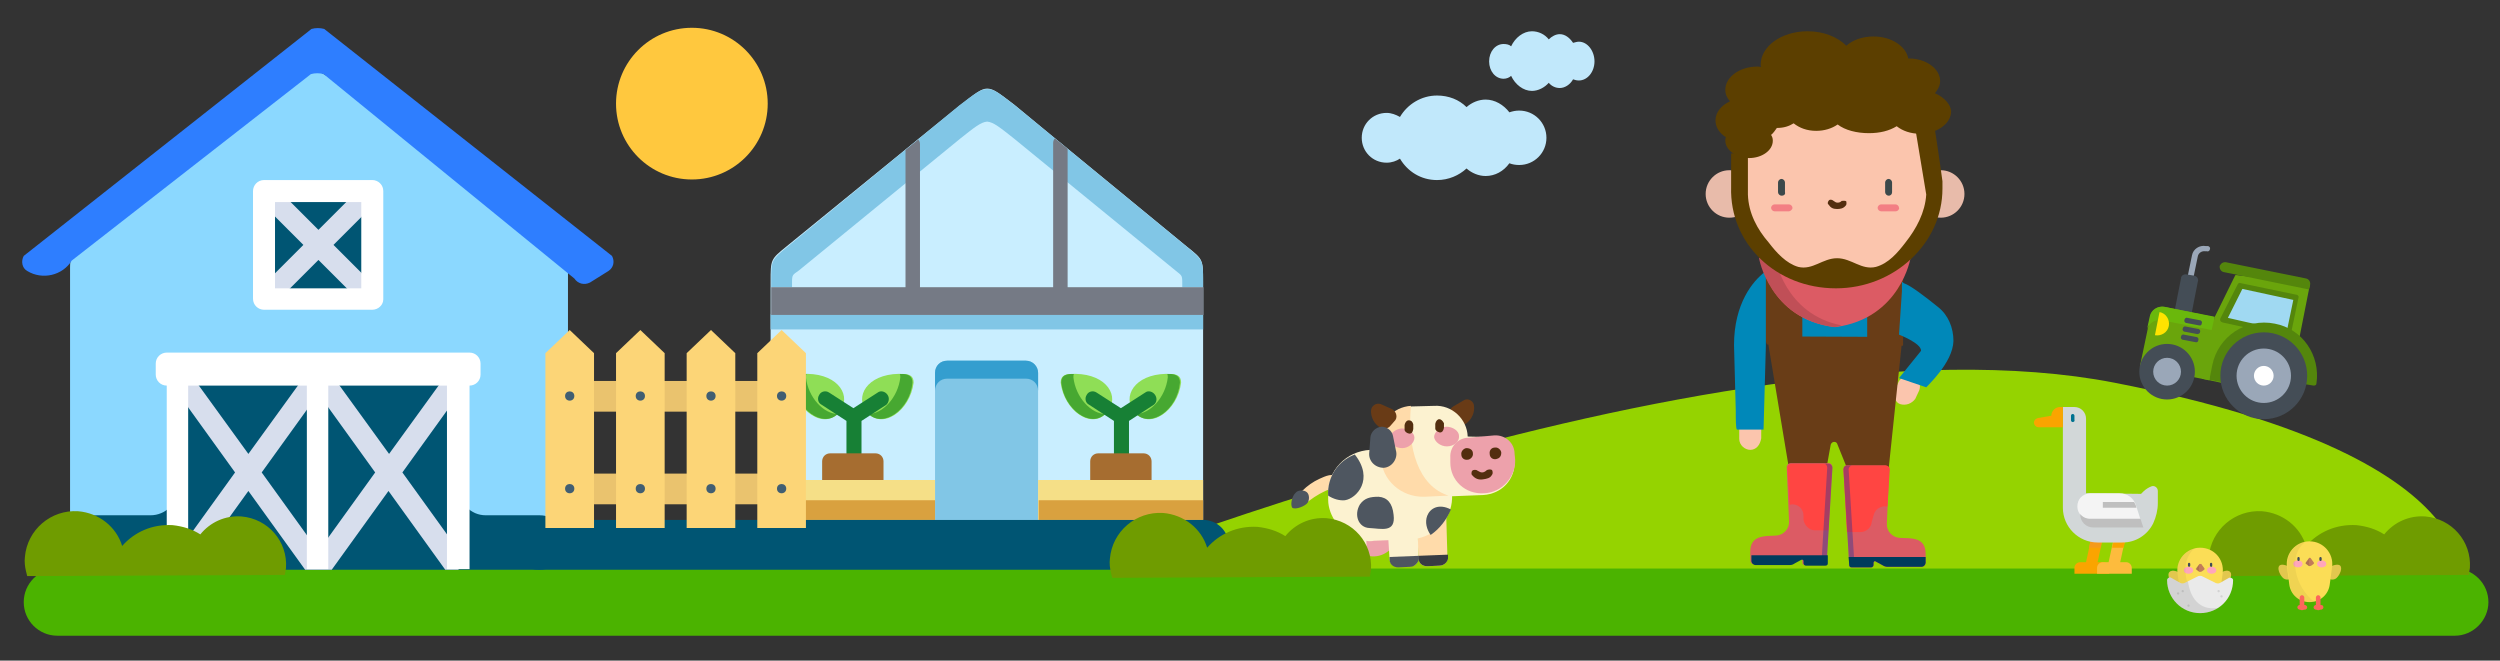 <?xml version="1.0" encoding="utf-8"?>
<!-- Generator: Adobe Illustrator 23.0.3, SVG Export Plug-In . SVG Version: 6.00 Build 0)  -->
<svg version="1.1" id="Слой_1" xmlns="http://www.w3.org/2000/svg" xmlns:xlink="http://www.w3.org/1999/xlink" x="0px" y="0px"
	 viewBox="0 0 431.8 114.1" style="enable-background:new 0 0 431.8 114.1;" xml:space="preserve">
<rect x="0" y="0" width="431.8" height="114.1" fill="#333333" stroke="none"/>
<style type="text/css">
	.st0{fill:#95D300;}
	.st1{fill:#4BB300;}
	.st2{fill:#8BD8FF;}
	.st3{fill:#005573;}
	.st4{fill:#2E7EFF;}
	.st5{fill:#D7DEED;}
	.st6{fill:#FFFFFF;}
	.st7{fill:#FAA400;}
	.st8{fill:#F59A1B;}
	.st9{fill:#FDBB3D;}
	.st10{fill:#D2D7D8;}
	.st11{fill:#F4F4F4;}
	.st12{fill:#BFBFBF;}
	.st13{fill:#00728F;}
	.st14{fill:#6F9C00;}
	.st15{fill:#FFDBAA;}
	.st16{fill:#4E5660;}
	.st17{fill:#EDA1AB;}
	.st18{fill:#383C43;}
	.st19{fill:#693B16;}
	.st20{fill:#FCF2D0;}
	.st21{fill:#532E0F;}
	.st22{fill:#FBDD56;}
	.st23{opacity:0.1;enable-background:new    ;}
	.st24{fill:#FFA6BB;}
	.st25{fill:#414B58;}
	.st26{opacity:5.000000e-02;enable-background:new    ;}
	.st27{fill:#EAEAEA;}
	.st28{opacity:0.1;}
	.st29{fill:#C27C59;}
	.st30{fill:#FC675B;}
	.st31{fill:#FFC83E;}
	.st32{fill:#C1E8FB;}
	.st33{fill-rule:evenodd;clip-rule:evenodd;fill:#C9EEFF;}
	.st34{fill-rule:evenodd;clip-rule:evenodd;fill:#8FDE56;}
	.st35{fill-rule:evenodd;clip-rule:evenodd;fill:#47A831;}
	.st36{fill-rule:evenodd;clip-rule:evenodd;fill:#81C6E6;}
	.st37{fill-rule:evenodd;clip-rule:evenodd;fill:#349ECF;}
	.st38{fill:#757A85;}
	.st39{fill:#178035;}
	.st40{fill-rule:evenodd;clip-rule:evenodd;fill:#A66D30;}
	.st41{fill-rule:evenodd;clip-rule:evenodd;fill:#F5DF87;}
	.st42{fill-rule:evenodd;clip-rule:evenodd;fill:#D9A13F;}
	.st43{fill-rule:evenodd;clip-rule:evenodd;fill:#005573;}
	.st44{fill:#EAC36E;}
	.st45{fill:#FCD577;}
	.st46{fill:#415E72;}
	.st47{fill:#9AA7B8;}
	.st48{fill:#444D56;}
	.st49{fill:#6AA50C;}
	.st50{fill:#A0D9F2;}
	.st51{fill:#54860C;}
	.st52{fill:#6AB80C;}
	.st53{fill:#FFE300;}
	.st54{fill:#693D17;}
	.st55{fill:#FBC5AD;}
	.st56{fill:#0088B9;}
	.st57{fill:#DC5B64;}
	.st58{fill:#C04F57;}
	.st59{fill:#E8BBAA;}
	.st60{fill:#5C3F00;}
	.st61{fill:#3B494B;}
	.st62{fill:#F37F84;}
	.st63{fill:#FF4542;}
	.st64{opacity:0.35;fill:#002FA2;enable-background:new    ;}
	.st65{fill:#003B5C;}
</style>
<path class="st0" d="M424.8,103.5c0,0,9.7-23.9-59.6-37.4s-192.6,38.3-192.6,38.3L424.8,103.5z"/>
<path class="st1" d="M424,109.8H9.9c-3.2,0-5.8-2.6-5.8-5.8l0,0c0-3.2,2.6-5.8,5.8-5.8H424c3.2,0,5.8,2.6,5.8,5.8l0,0
	C429.8,107.1,427.2,109.8,424,109.8z"/>
<path class="st2" d="M97,42.4L87.6,34c-1.1-2.1-4.9-6.4-7.1-7L55.9,12.8c-1.4-0.4,0.4-4.9-1-4.5L32.2,27c-2.3,0.6-6.9,2.4-7.9,4.5
	L13,42.4c-0.6,1.2-0.9,2.5-0.9,3.8v42c0,4.6,3.7,8.3,8.3,8.3h69.4c4.6,0,8.3-3.7,8.3-8.3v-42C97.9,44.9,97.6,43.6,97,42.4z"/>
<g>
	<rect x="45.6" y="33" class="st3" width="18.7" height="18.7"/>
	<path class="st3" d="M79.3,84.3V69.4c0-2.6-2.1-4.7-4.7-4.7H35.4c-2.6,0-4.7,2.1-4.7,4.7v14.9c0,2.6-2.1,4.7-4.7,4.7h-9.3
		c-2.6,0-4.7,2.1-4.7,4.7l0,0c0,2.6,2.1,4.7,4.7,4.7h76.5c2.6,0,4.7-2.1,4.7-4.7l0,0c0-2.6-2.1-4.7-4.7-4.7h-9.3
		C81.3,89,79.3,86.9,79.3,84.3z"/>
</g>
<path class="st4" d="M99.2,48.1L55.9,12.8c-0.7-0.2-1.5-0.2-2.2,0L12.4,45c-1.6,2.6-5.1,3.4-7.7,1.8l0,0c-0.9-0.5-1.1-1.7-0.6-2.6
	L53.8,5c0.7-0.2,1.5-0.2,2.2,0l49.7,39.2c0.5,0.9,0.3,2-0.6,2.6l-3.2,2C100.9,49.3,99.8,49,99.2,48.1z"/>
<g>
	<path class="st5" d="M79.3,95.2l-9.8-13.6L79.3,68v-3.4h-2.1l-10,13.8l-10-13.8h-4.3l-10,13.8l-10-13.8h-2.1V68l9.8,13.6l-9.8,13.6
		v3.2h2.3l9.8-13.6l9.8,13.6h4.6l9.8-13.6l9.8,13.6h2.3L79.3,95.2L79.3,95.2z M55,95.2l-9.8-13.6L55,68l9.8,13.6L55,95.2z"/>
	<path class="st5" d="M57.6,42.3l8-8c0.7-0.7,0.7-1.9,0-2.6c-0.7-0.7-1.9-0.7-2.6,0l-8,8l-8-8c-0.7-0.7-1.9-0.7-2.6,0
		s-0.7,1.9,0,2.6l8,8l-8,8c-0.7,0.7-0.7,1.9,0,2.6c0.4,0.4,0.8,0.5,1.3,0.5s1-0.2,1.3-0.5l8-8l8,8c0.4,0.4,0.8,0.5,1.3,0.5
		s1-0.2,1.3-0.5c0.7-0.7,0.7-1.9,0-2.6L57.6,42.3z"/>
</g>
<g>
	<path class="st6" d="M64.3,53.5H45.6c-1,0-1.9-0.8-1.9-1.9V33c0-1,0.8-1.9,1.9-1.9h18.7c1,0,1.9,0.8,1.9,1.9v18.7
		C66.2,52.7,65.3,53.5,64.3,53.5z M47.5,49.8h14.9V34.9H47.5V49.8z"/>
	<path class="st6" d="M81.1,98.3V66.6c1,0,1.9-0.8,1.9-1.9v-1.9c0-1-0.8-1.9-1.9-1.9H28.8c-1,0-1.9,0.8-1.9,1.9v1.9
		c0,1,0.8,1.9,1.9,1.9v31.7h3.7V66.6H53v31.7h3.7V66.6h20.5v31.7H81.1z"/>
</g>
<g>
	<path class="st7" d="M363.3,97.1h-1l1.5-6.9h-2l-1.5,6.9h-1c-0.5,0-1,0.4-1,1v1h6v-1C364.2,97.6,363.8,97.1,363.3,97.1z"/>
	<path class="st8" d="M362.8,94.6l1-4.5h-2l-1,4.5H362.8z"/>
	<path class="st9" d="M367.2,97.1h-1l1.5-6.9h-2l-1.5,6.9h-1c-0.5,0-1,0.4-1,1v1h6v-1C368.2,97.6,367.8,97.1,367.2,97.1z"/>
	<path class="st7" d="M366.8,94.6l1-4.5h-2l-1,4.5H366.8z"/>
	<path class="st10" d="M360.3,85.2V72.3c0-1.1-0.9-2-2-2h-2v17.4c0,3.3,2.7,6,6,6h4.3c2.3,0,4.3-1.3,5.3-3.3
		c0.5-1.1,0.8-2.3,0.8-3.5v-2.1c0-0.6-0.6-1-1.1-0.8s-1,0.5-1.4,0.9l-0.4,0.4L360.3,85.2L360.3,85.2z"/>
	<path class="st11" d="M369.7,89.7H361c-1.2,0-2.2-1-2.2-2.2c0-0.6,0.2-1.2,0.6-1.6s1-0.7,1.6-0.7h5.1c1.3,0,2.4,0.8,2.8,2
		L369.7,89.7z"/>
	<path class="st7" d="M354.3,71.8l-2.3,0.4c-0.4,0.1-0.7,0.4-0.7,0.8s0.4,0.8,0.8,0.8h4.2v-3.5h-0.5C355,70.3,354.3,71,354.3,71.8z"
		/>
	<g>
		<path class="st12" d="M368.6,86.7h-5.4v1h5.8l-0.1-0.4C368.8,87.1,368.7,86.9,368.6,86.7z"/>
		<path class="st12" d="M369.4,88.7l0.3,0.9h-8.7c-0.7,0-1.3-0.3-1.7-0.8v0.1c0,1.2,1,2.2,2.2,2.2h8.7L369.4,88.7z"/>
	</g>
	<path class="st13" d="M358,72.9L358,72.9c-0.2,0-0.3-0.2-0.3-0.3v-0.8c0-0.2,0.2-0.3,0.3-0.3l0,0c0.2,0,0.3,0.2,0.3,0.3v0.8
		C358.4,72.7,358.2,72.9,358,72.9z"/>
</g>
<path class="st14" d="M426.4,99.3c0.1-0.4,0.1-0.8,0.2-1.2c0.3-4.6-3.1-8.5-7.7-8.9c-2.8-0.2-5.4,1-7.1,3.1c-1.4-0.9-3-1.4-4.8-1.6
	c-3.5-0.2-6.6,1.2-8.7,3.6c-1-3.3-4-5.7-7.6-6c-4.7-0.3-8.8,3.2-9.2,7.9c-0.1,0.8,0,1.7,0.2,2.5c0.1,0.3,0.1,0.5,0.2,0.8L426.4,99.3
	z"/>
<path class="st14" d="M49.2,99.3c0.1-0.4,0.1-0.8,0.2-1.2c0.3-4.6-3.1-8.5-7.7-8.9c-2.8-0.2-5.4,1-7.1,3.1c-1.4-0.9-3-1.4-4.8-1.6
	c-3.5-0.2-6.6,1.2-8.7,3.6c-1-3.3-4-5.7-7.6-6c-4.7-0.3-8.8,3.2-9.2,7.9c-0.1,0.8,0,1.7,0.2,2.5c0.1,0.3,0.1,0.5,0.2,0.8L49.2,99.3z
	"/>
<g>
	<path class="st15" d="M230.9,82.6c-0.5-1.1-2.1-0.3-3,0.1c-1.1,0.5-2.1,1.2-3,2.1c-0.2,0.2-0.1,0.7,0.1,0.8c0,0.3,0.1,0.3,0.4,0.5
		c0,0.3,0.3,0.8,0.7,0.4c1.2-0.9,2.4-1.6,4-2.2c0.1,0,0.2-0.2,0.2-0.4C230.8,83.6,231.1,83.2,230.9,82.6z"/>
	<path class="st16" d="M223.8,85.1c0.4-0.5,1.4-0.5,1.9-0.1c0.5,0.4,0.5,1.4,0.1,1.9c-0.4,0.5-2,1.2-2.6,0.8
		C222.8,87.1,223.2,85.6,223.8,85.1z"/>
	<path class="st17" d="M241.5,91.6c0.1,2.3-1.8,4.4-4.1,4.5c-2.3,0.1-4.4-1.8-4.5-4.1c-0.1-2.3,1.8-4.4,4.1-4.5
		C239.2,87.5,241.4,89.3,241.5,91.6z"/>
	<path class="st15" d="M248.6,97.7l-2.1,0.1c-0.9,0-1.5-0.6-1.5-1.4l-0.3-6.9l5.1-0.2l0.2,6.9C250.2,96.8,249.6,97.7,248.6,97.7z"/>
	<path class="st18" d="M248.6,97.7l-2.1,0.1c-0.9,0-1.5-0.6-1.5-1.4l0-0.4l5.1-0.2l0,0.4C250.2,96.8,249.6,97.7,248.6,97.7z"/>
	<path class="st19" d="M250.7,72.4l0.8,0.7c0.5,0.4,1.2,0.4,1.8,0c0.9-0.7,1.4-1.8,1.3-2.9c0-0.9-1-1.5-1.7-1.1l-1.9,1.1
		C250.2,70.7,250.1,71.9,250.7,72.4z"/>
	<path class="st20" d="M243,77.5l-6.3,0.2c-4.2,0.2-7.5,3.6-7.3,7.8l0,0.8c0,1.5,0.6,2.9,1.4,4l0.3,6.6c0,0.8,0.7,1.4,1.5,1.4
		l2.1-0.1c0.9,0,1.4-0.7,1.4-1.5l-0.1-3.3c0.3,0.1,0.9,0.1,1.3,0l2.5-0.1l0.2,3.2c0,0.8,0.7,1.4,1.5,1.4l2.1-0.1
		c0.9,0,1.4-0.7,1.4-1.5l-0.1-3.3c3.5-0.8,6.1-3.8,5.9-7.6l-0.2-1C250.7,80.5,247.1,77.3,243,77.5z"/>
	<path class="st16" d="M243.6,97.9l-2.1,0.1c-0.9,0-1.5-0.6-1.5-1.4l0-0.4l5.1-0.2l0,0.4C245.1,97,244.4,97.9,243.6,97.9z"/>
	<path class="st16" d="M234.6,98.3l-2.1,0.1c-0.9,0-1.5-0.6-1.5-1.4l0-0.4l5.1-0.2l0,0.4C236.2,97.4,235.5,98.2,234.6,98.3z"/>
	<path class="st20" d="M253.5,75.4c-0.1-3-2.7-5.5-5.8-5.3l-3.8,0.1c-3.2,0.2-5.5,2.7-5.4,5.8l0.1,3c0.1,4,3.5,7,7.5,6.9l10.1-0.4
		c3.2-0.2,5.5-2.7,5.4-5.8l-0.1-1c-0.1-1.9-1.6-3.2-3.5-3.2L253.5,75.4L253.5,75.4z"/>
	<path class="st15" d="M243.7,70.1c-3.1,0.2-5.3,2.7-5.3,5.8l0.1,3c0.1,4,3.5,7,7.5,6.9l4.2-0.2C245,84,243,77.4,243.7,70.1z"/>
	<path class="st17" d="M244.3,75.6c0-0.9-1.1-1.6-2.2-1.6c-1.1,0.1-2.1,0.9-2.1,1.8c0,0.9,1.1,1.6,2.2,1.6
		C243.3,77.4,244.3,76.5,244.3,75.6z"/>
	<path class="st17" d="M252,75.3c0-0.9-1.1-1.6-2.2-1.6c-1.1,0.1-2.1,0.9-2.1,1.8c0.1,0.8,1.1,1.6,2.2,1.6
		C251.1,77.1,252.1,76.3,252,75.3z"/>
	<path class="st17" d="M258.1,75.2c1.9-0.1,3.5,1.3,3.5,3.2l0.1,1c0.1,3-2.3,5.7-5.4,5.8c-3.2,0.2-5.8-2.2-5.8-5.3l0-0.9
		c-0.1-1.8,1.3-3.4,3.2-3.4L258.1,75.2L258.1,75.2z"/>
	<path class="st19" d="M240.8,72.8l-0.7,0.8c-0.4,0.5-1.2,0.5-1.8,0.2c-0.9-0.6-1.5-1.6-1.5-2.8c0-0.9,0.9-1.5,1.7-1.2l2,0.9
		C241.2,71.1,241.5,72.2,240.8,72.8z"/>
	<g>
		<path class="st16" d="M239,80.8c-1.5,0-2.7-1.2-2.5-2.7l0.2-2.6c0.1-0.9,0.9-1.7,1.9-1.8c0.9,0,1.8,0.6,2,1.6l0.5,2.5
			C241.5,79.1,240.5,80.7,239,80.8z"/>
		<path class="st16" d="M229.4,85.6L229.4,85.6c0.9,0.6,2,0.9,2.9,0.8c2-0.3,5.1-3.6,1.7-7.9C231.1,79.6,229.2,82.4,229.4,85.6z"/>
		<path class="st16" d="M234.9,87.1c-1.1,1.8-0.3,4,1.6,4.1c2.1,0.1,4.6,0.9,4.2-2.3c-0.2-2-1.1-3-2.6-3.1
			C236.7,85.8,235.7,86,234.9,87.1z"/>
		<path class="st16" d="M250.6,88c-2.1-1.1-3.6-0.2-4.1,1.1c-0.4,1.1-0.1,2.3,0.6,3.3C248.7,91.3,249.9,89.7,250.6,88z"/>
	</g>
	<path class="st21" d="M259.3,78.2c0-0.4-0.5-1-1.1-0.9c-0.6,0-1,0.5-0.9,1.1c0,0.6,0.5,1,1.1,0.9C258.9,79.2,259.3,78.9,259.3,78.2
		z M243.3,72.6c-0.3,0-0.6,0.3-0.7,0.8l0,0.8c0,0.3,0.3,0.6,0.8,0.7c0.5,0,0.6-0.3,0.7-0.8l0-0.8C244,72.9,243.8,72.6,243.3,72.6z
		 M253.3,77.4c-0.4,0-1,0.5-0.9,1.1c0,0.6,0.5,1,1.1,0.9c0.4,0,1-0.5,0.9-1.1C254.4,77.8,254,77.4,253.3,77.4z M248.6,72.4
		c-0.3,0-0.6,0.3-0.7,0.8l0,0.8c0,0.3,0.3,0.6,0.8,0.7c0.4,0,0.6-0.3,0.7-0.8l0-0.8C249.2,72.7,248.9,72.4,248.6,72.4z M256.1,82.8
		c0.7-0.1,1.3-0.2,1.6-0.8c0.2-0.2,0.1-0.7,0-0.8c-0.2-0.2-0.7-0.1-0.9,0c-0.2,0.2-0.5,0.4-0.8,0.4c-0.3,0-0.4-0.1-0.8-0.3
		c-0.2-0.2-0.7-0.2-0.9,0s-0.2,0.7,0,0.8C254.8,82.7,255.4,82.9,256.1,82.8z"/>
</g>
<g>
	<g>
		<path class="st22" d="M385.2,98.8c0.4,0.4,0,1.5-0.6,2.1c-0.4,0.4-1.1,0.4-1.6,0c-0.4-0.4-0.4-1.1,0-1.6
			C383.7,98.7,384.8,98.3,385.2,98.8z"/>
		<path class="st22" d="M374.7,98.8c-0.4,0.4,0,1.5,0.6,2.1c0.4,0.4,1.1,0.4,1.6,0c0.4-0.4,0.4-1.1,0-1.6
			C376.3,98.7,375.2,98.3,374.7,98.8z"/>
	</g>
	<path class="st23" d="M385.2,98.8c0.4,0.4,0,1.5-0.6,2.1c-0.4,0.4-1.1,0.4-1.6,0c-0.4-0.4-0.4-1.1,0-1.6
		C383.7,98.7,384.8,98.3,385.2,98.8z"/>
	<path class="st23" d="M374.7,98.8c-0.4,0.4,0,1.5,0.6,2.1c0.4,0.4,1.1,0.4,1.6,0c0.4-0.4,0.4-1.1,0-1.6
		C376.3,98.7,375.2,98.3,374.7,98.8z"/>
	<path class="st22" d="M380,94.6L380,94.6c-2.4,0-4.2,2.1-3.9,4.4l0.4,3c0.2,1.8,1.7,3.1,3.5,3.1l0,0c1.8,0,3.3-1.3,3.5-3.1l0.4-3
		C384.2,96.6,382.4,94.6,380,94.6z"/>
	<g>
		<ellipse class="st24" cx="378" cy="98.5" rx="0.8" ry="0.6"/>
		<ellipse class="st24" cx="382" cy="98.5" rx="0.8" ry="0.6"/>
	</g>
	<g>
		<path class="st25" d="M378.1,97.9c-0.1,0-0.2-0.1-0.2-0.2v-0.3c0-0.1,0.1-0.2,0.2-0.2c0.1,0,0.2,0.1,0.2,0.2v0.3
			C378.2,97.9,378.2,97.9,378.1,97.9z"/>
		<path class="st25" d="M381.9,97.9c-0.1,0-0.2-0.1-0.2-0.2v-0.3c0-0.1,0.1-0.2,0.2-0.2c0.1,0,0.2,0.1,0.2,0.2v0.3
			C382.1,97.9,382,97.9,381.9,97.9z"/>
	</g>
	<path class="st26" d="M379.2,94.6c-2,0.4-3.4,2.3-3.1,4.4l0.4,3c0.2,1.8,1.7,3.1,3.5,3.1l0,0c0.3,0,0.5,0,0.8-0.1
		C377.3,102.4,376.2,96.8,379.2,94.6z"/>
	<path class="st27" d="M385,99.8l-1.6,0.9c-0.2,0.1-0.4,0.1-0.7,0l-2.2-1.1c-0.3-0.2-0.7-0.2-1,0l-2.2,1.1c-0.2,0.1-0.5,0.1-0.7,0
		l-1.6-0.9c-0.3-0.2-0.7,0.1-0.7,0.4l0,0c0,3.1,2.5,5.7,5.7,5.7c3.2,0,5.7-2.5,5.7-5.7l0,0C385.7,99.9,385.3,99.7,385,99.8z"/>
	<path class="st23" d="M377.9,100.4l-0.6,0.3c-0.2,0.1-0.5,0.1-0.7,0l-1.6-0.9c-0.3-0.2-0.7,0.1-0.7,0.4l0,0c0,3.1,2.5,5.7,5.7,5.7
		c1.1,0,2.2-0.3,3.1-0.9C379.8,105.5,378.3,103.2,377.9,100.4z"/>
	<g class="st28">
		<circle cx="377" cy="102.1" r="0.2"/>
		<circle cx="376.2" cy="102.5" r="0.2"/>
		<circle cx="378" cy="104.6" r="0.2"/>
		<circle cx="383.2" cy="102.1" r="0.2"/>
		<circle cx="383.7" cy="103" r="0.2"/>
	</g>
	<path class="st29" d="M379.9,97.4l-0.5,0.7c-0.1,0.1-0.1,0.3,0,0.3l0.4,0.3c0.1,0.1,0.3,0.1,0.5,0l0.4-0.3c0.1-0.1,0.1-0.2,0-0.3
		l-0.5-0.7C380,97.4,379.9,97.4,379.9,97.4z"/>
	<path class="st23" d="M379.9,97.4L379.9,97.4l-0.6,0.7c-0.1,0.1-0.1,0.3,0,0.3l0.4,0.3c0.1,0.1,0.2,0.1,0.3,0.1
		C379.7,98.7,379.8,97.8,379.9,97.4z"/>
	<g>
		<path class="st22" d="M404.2,97.7c0.4,0.4,0,1.5-0.6,2.1c-0.4,0.4-1.1,0.4-1.6,0c-0.4-0.4-0.4-1.1,0-1.6
			C402.6,97.7,403.8,97.3,404.2,97.7z"/>
		<path class="st22" d="M393.7,97.7c-0.4,0.4,0,1.5,0.6,2.1c0.4,0.4,1.1,0.4,1.6,0c0.4-0.4,0.4-1.1,0-1.6
			C395.2,97.7,394.1,97.3,393.7,97.7z"/>
	</g>
	<path class="st23" d="M404.2,97.7c0.4,0.4,0,1.5-0.6,2.1c-0.4,0.4-1.1,0.4-1.6,0c-0.4-0.4-0.4-1.1,0-1.6
		C402.6,97.7,403.8,97.3,404.2,97.7z"/>
	<path class="st23" d="M393.7,97.7c-0.4,0.4,0,1.5,0.6,2.1c0.4,0.4,1.1,0.4,1.6,0c0.4-0.4,0.4-1.1,0-1.6
		C395.2,97.7,394.1,97.3,393.7,97.7z"/>
	<path class="st22" d="M398.9,93.5L398.9,93.5c-2.4,0-4.2,2.1-3.9,4.4l0.4,3c0.2,1.8,1.7,3.1,3.5,3.1l0,0c1.8,0,3.3-1.3,3.5-3.1
		l0.4-3C403.1,95.6,401.3,93.5,398.9,93.5z"/>
	<g>
		<ellipse class="st24" cx="396.9" cy="97.4" rx="0.8" ry="0.6"/>
		<ellipse class="st24" cx="401" cy="97.4" rx="0.8" ry="0.6"/>
	</g>
	<g>
		<path class="st25" d="M397,96.9c-0.1,0-0.2-0.1-0.2-0.2v-0.3c0-0.1,0.1-0.2,0.2-0.2c0.1,0,0.2,0.1,0.2,0.2v0.3
			C397.2,96.8,397.1,96.9,397,96.9z"/>
		<path class="st25" d="M400.8,96.9c-0.1,0-0.2-0.1-0.2-0.2v-0.3c0-0.1,0.1-0.2,0.2-0.2c0.1,0,0.2,0.1,0.2,0.2v0.3
			C401,96.8,400.9,96.9,400.8,96.9z"/>
	</g>
	<path class="st26" d="M398.2,93.6c-2,0.4-3.4,2.3-3.1,4.4l0.4,3c0.2,1.8,1.7,3.1,3.5,3.1l0,0c0.3,0,0.5,0,0.8-0.1
		C396.3,101.4,395.1,95.8,398.2,93.6z"/>
	<path class="st29" d="M398.8,96.4l-0.5,0.7c-0.1,0.1-0.1,0.3,0,0.3l0.4,0.3c0.1,0.1,0.3,0.1,0.5,0l0.4-0.3c0.1-0.1,0.1-0.2,0-0.3
		l-0.5-0.7C399,96.3,398.9,96.3,398.8,96.4z"/>
	<path class="st23" d="M398.9,96.4C398.9,96.4,398.8,96.4,398.9,96.4l-0.6,0.7c-0.1,0.1-0.1,0.3,0,0.3l0.4,0.3
		c0.1,0.1,0.2,0.1,0.3,0.1C398.7,97.7,398.8,96.8,398.9,96.4z"/>
	<path class="st30" d="M397.6,105.4L397.6,105.4c-0.2,0-0.4-0.2-0.4-0.4v-1.8c0-0.2,0.2-0.4,0.4-0.4l0,0c0.2,0,0.4,0.2,0.4,0.4v1.8
		C398,105.2,397.8,105.4,397.6,105.4z"/>
	<path class="st30" d="M398.5,104.9L398.5,104.9c0,0.2-0.2,0.4-0.4,0.4h-0.9c-0.2,0-0.4-0.2-0.4-0.4l0,0c0-0.2,0.2-0.4,0.4-0.4h0.9
		C398.3,104.5,398.5,104.7,398.5,104.9z"/>
	<path class="st30" d="M401.3,104.9L401.3,104.9c0,0.2-0.2,0.4-0.4,0.4H400c-0.2,0-0.4-0.2-0.4-0.4l0,0c0-0.2,0.2-0.4,0.4-0.4h0.9
		C401.2,104.5,401.3,104.7,401.3,104.9z"/>
	<path class="st30" d="M400.4,105.4L400.4,105.4c-0.2,0-0.4-0.2-0.4-0.4v-1.8c0-0.2,0.2-0.4,0.4-0.4l0,0c0.2,0,0.4,0.2,0.4,0.4v1.8
		C400.8,105.2,400.7,105.4,400.4,105.4z"/>
</g>
<circle class="st31" cx="119.5" cy="17.9" r="13.1"/>
<path class="st32" d="M272.7,7.2c-0.3,0-0.6,0.1-1,0.2c-0.6-0.9-1.4-1.5-2.3-1.5c-0.7,0-1.4,0.4-1.9,0.9c-0.7-0.9-1.8-1.4-2.9-1.4
	c-1.5,0-2.9,1.1-3.6,2.6c-0.3-0.3-0.8-0.4-1.3-0.4c-1.4,0-2.5,1.3-2.5,3s1.1,3,2.5,3c0.5,0,1-0.2,1.3-0.5c0.7,1.5,2.1,2.6,3.6,2.6
	c1.1,0,2.2-0.6,2.9-1.4c0.5,0.6,1.2,0.9,1.9,0.9c0.9,0,1.8-0.6,2.3-1.5c0.3,0.1,0.6,0.2,1,0.2c1.5,0,2.7-1.5,2.7-3.3
	S274.2,7.2,272.7,7.2z"/>
<path class="st32" d="M262.4,19.1c-0.6,0-1.1,0.1-1.7,0.3c-1-1.3-2.5-2.2-4.1-2.2c-1.2,0-2.4,0.5-3.3,1.3c-1.3-1.3-3.1-2-5.1-2
	c-2.7,0-5.1,1.5-6.4,3.7c-0.7-0.4-1.5-0.7-2.3-0.7c-2.4,0-4.3,1.9-4.3,4.3s1.9,4.3,4.3,4.3c0.9,0,1.7-0.3,2.3-0.7
	c1.3,2.2,3.6,3.7,6.4,3.7c2,0,3.8-0.8,5.1-2c0.9,0.8,2.1,1.3,3.3,1.3c1.6,0,3.1-0.8,4.1-2.2c0.5,0.2,1.1,0.3,1.7,0.3
	c2.6,0,4.7-2.1,4.7-4.7C267.1,21.2,265,19.1,262.4,19.1z"/>
<g>
	<path class="st33" d="M207.8,48.7v41.1h-74.7l0-41.1c0-3.9,0-3.9,2.7-6.1l20.5-16.7l2.2-1.8l7.3-5.9c2.5-1.9,3.6-2.9,4.7-2.9
		c1.1,0,2.2,0.9,4.7,2.8l6.9,5.7l2.2,1.8l20.7,17C207.8,44.8,207.8,44.8,207.8,48.7z"/>
	<path class="st34" d="M145.3,70.7c1.7-2.8-1-6.5-6.9-6.1c-1,0.1-1.5,0.5-1.5,1.5c0.6,4.9,5.5,8.3,8.1,5l0,0
		C145.2,71,145.3,70.8,145.3,70.7z"/>
	<path class="st35" d="M144.7,71.5c-2.4,0-5.1-2.8-5.5-6.3c0-0.2,0-0.5,0.1-0.6c-0.2,0-0.5,0-0.7,0c-1,0.1-1.5,0.5-1.5,1.5
		C137.5,70.7,142.1,74,144.7,71.5z"/>
	<path class="st34" d="M149.4,70.7c-1.7-2.8,1-6.5,6.9-6.1c1,0.1,1.5,0.5,1.5,1.5c-0.6,4.9-5.5,8.3-8.1,5l0,0
		C149.5,71,149.5,70.8,149.4,70.7z"/>
	<path class="st35" d="M150,71.5c2.4,0,5.1-2.8,5.5-6.3c0-0.2,0-0.5-0.1-0.6c0.2,0,0.5,0,0.7,0c1,0.1,1.5,0.5,1.5,1.5
		C157.2,70.7,152.6,74,150,71.5z"/>
	<path class="st34" d="M191.6,70.7c1.7-2.8-1-6.5-6.9-6.1c-1,0.1-1.5,0.5-1.5,1.5c0.6,4.9,5.5,8.3,8.1,5l0,0
		C191.4,71,191.5,70.8,191.6,70.7z"/>
	<path class="st35" d="M190.9,71.5c-2.4,0-5.1-2.8-5.5-6.3c0-0.2,0-0.5,0.1-0.6c-0.2,0-0.5,0-0.7,0c-1,0.1-1.5,0.5-1.5,1.5
		C183.8,70.7,188.3,74,190.9,71.5z"/>
	<path class="st34" d="M195.6,70.7c-1.7-2.8,1-6.5,6.9-6.1c1,0.1,1.5,0.5,1.5,1.5c-0.6,4.9-5.5,8.3-8.1,5l0,0
		C195.8,71,195.7,70.8,195.6,70.7z"/>
	<path class="st35" d="M196.2,71.5c2.4,0,5.1-2.8,5.5-6.3c0-0.2,0-0.5-0.1-0.6c0.2,0,0.5,0,0.7,0c1,0.1,1.5,0.5,1.5,1.5
		C203.4,70.7,198.9,74,196.2,71.5z"/>
	<path class="st36" d="M207.8,56.9h-74.7v-2.6h74.7V56.9z"/>
	<path class="st36" d="M207.8,49.6v-1.4l0-0.1c0-3.2-0.2-3.3-2.7-5.4l-29.8-24.5c-2.5-1.9-3.6-2.9-4.7-2.8c0,0-0.1,0-0.1,0
		c0,0-0.1,0-0.1,0c-1.1,0-2.2,0.9-4.7,2.8l-29.8,24.5c-2.5,2.1-2.7,2.2-2.7,5.4v6.4c0,0,0-0.1,0-0.1h0v-4.8h3.6v-0.8
		c0-1.4,0.1-1.3,1.2-2.1l27.9-22.8c2.4-1.9,3.5-2.8,4.6-2.9c1.1,0.1,2.2,1,4.6,2.9L203,46.7c1.1,0.9,1.2,0.8,1.2,2.1v0.8H207.8
		l0,4.9c0,0,0-0.1,0-0.1L207.8,49.6z M207.8,54.5L207.8,54.5"/>
	<path class="st36" d="M177.2,62.3h-13.6c-1.2,0-2.1,0.9-2.1,2.1v25.4h17.8l0-3.4h0v-22C179.3,63.3,178.4,62.3,177.2,62.3z"/>
	<path class="st37" d="M177.2,62.3h-13.6c-1.2,0-2.1,0.9-2.1,2.1v3.1c0-1.2,0.9-2.1,2.1-2.1h13.6c1.2,0,2.1,0.9,2.1,2.1v-3.1
		C179.3,63.3,178.4,62.3,177.2,62.3z"/>
</g>
<path class="st38" d="M184.4,49.6C184.4,49.6,184.4,49.6,184.4,49.6l0-23.9l-2.2-1.8c-0.2,0.2-0.3,0.5-0.3,0.8v24.9c0,0,0,0,0,0h-23
	V24.9c0-0.3-0.1-0.6-0.3-0.8l-2.2,1.8v23.7h-23.2v4.8h74.7v-4.8H184.4z"/>
<path class="st39" d="M153.3,68.2c-0.4-0.6-1.2-0.8-1.7-0.4l-4.2,2.7l-4.2-2.7c-0.6-0.4-1.4-0.2-1.7,0.4c-0.4,0.6-0.2,1.4,0.4,1.7
	l4.3,2.8v5.6c0,0.7,0.6,1.3,1.3,1.3s1.3-0.6,1.3-1.3v-5.6l4.3-2.8C153.5,69.5,153.7,68.8,153.3,68.2z"/>
<path class="st39" d="M199.5,68.2c-0.4-0.6-1.2-0.8-1.7-0.4l-4.2,2.7l-4.2-2.7c-0.6-0.4-1.4-0.2-1.7,0.4c-0.4,0.6-0.2,1.4,0.4,1.7
	l4.3,2.8v5.6c0,0.7,0.6,1.3,1.3,1.3c0.7,0,1.3-0.6,1.3-1.3v-5.6l4.3-2.8C199.8,69.5,199.9,68.8,199.5,68.2z"/>
<path class="st40" d="M198.9,82.9v-3.2c0-0.8-0.6-1.4-1.4-1.4h-7.8c-0.8,0-1.4,0.6-1.4,1.4v3.2l5.5,1.8L198.9,82.9z"/>
<path class="st41" d="M198.9,82.9h-19.6v6.9l14.5,3l14-3v-6.9H198.9z"/>
<path class="st42" d="M198.9,86.4h-19.5l0,3.4h28.4v-3.4H198.9z"/>
<path class="st40" d="M152.6,82.9v-3.2c0-0.8-0.6-1.4-1.4-1.4h-7.8c-0.8,0-1.4,0.6-1.4,1.4v3.2l5.1,1.8L152.6,82.9z"/>
<path class="st41" d="M152.6,82.9h-19.5l0,6.9l13.4,3l15-3v-6.9H152.6z"/>
<path class="st42" d="M152.6,86.4h-19.5l0,3.4h28.4v-3.4H152.6z"/>
<path class="st43" d="M136.9,89.8H93c-2.4,0-4.4,2-4.4,4.3c0,2.4,2,4.3,4.4,4.3h114.8c2.4,0,4.4-2,4.4-4.3c0-2.4-2-4.3-4.4-4.3
	H136.9z"/>
<g>
	<rect x="99.6" y="65.8" class="st44" width="34.7" height="5.3"/>
	<rect x="99.6" y="81.8" class="st44" width="34.7" height="5.3"/>
</g>
<g>
	<polygon class="st45" points="102.6,61 98.4,57 94.2,61 94.2,91.2 102.6,91.2 	"/>
	<polygon class="st45" points="114.8,61 110.6,57 106.4,61 106.4,91.2 114.8,91.2 	"/>
	<polygon class="st45" points="127,61 122.8,57 118.6,61 118.6,91.2 127,91.2 	"/>
	<polygon class="st45" points="139.2,61 135,57 130.8,61 130.8,91.2 139.2,91.2 	"/>
</g>
<g>
	<circle class="st46" cx="135" cy="68.4" r="0.8"/>
	<circle class="st46" cx="135" cy="84.4" r="0.8"/>
	<circle class="st46" cx="122.8" cy="68.4" r="0.8"/>
	<circle class="st46" cx="122.8" cy="84.4" r="0.8"/>
	<circle class="st46" cx="110.6" cy="68.4" r="0.8"/>
	<circle class="st46" cx="110.6" cy="84.4" r="0.8"/>
	<circle class="st46" cx="98.4" cy="68.4" r="0.8"/>
	<circle class="st46" cx="98.4" cy="84.4" r="0.8"/>
</g>
<path class="st14" d="M236.6,99.6c0.1-0.4,0.1-0.8,0.2-1.2c0.3-4.6-3.1-8.5-7.7-8.9c-2.8-0.2-5.4,1-7.1,3.1c-1.4-0.9-3-1.4-4.8-1.6
	c-3.5-0.2-6.6,1.2-8.7,3.6c-1-3.3-4-5.7-7.6-6c-4.7-0.3-8.8,3.2-9.2,7.9c-0.1,0.8,0,1.7,0.2,2.5c0.1,0.3,0.1,0.5,0.2,0.8L236.6,99.6
	z"/>
<g>
	<path class="st47" d="M378.3,48c-0.3,0-0.5-0.3-0.4-0.5l0.7-3.4c0.2-1.1,1.3-1.8,2.4-1.6l0.3,0c0.3,0,0.5,0.3,0.4,0.5
		c0,0.3-0.3,0.5-0.5,0.4l-0.3,0c-0.6-0.1-1.2,0.3-1.3,0.9l-0.7,3.4C378.7,47.9,378.5,48.1,378.3,48z"/>
	<path class="st48" d="M378.9,47.6l-1.2-0.2c-0.5-0.1-1,0.2-1,0.7l-1.1,5.6l2.9,0.6l1.1-5.6C379.8,48.2,379.5,47.7,378.9,47.6z"/>
	<polygon class="st49" points="399,49 397.2,58.1 383.6,66.1 380.3,65.4 382.5,54.8 385.7,48.3 386.1,47.5 	"/>
	<polyline class="st50" points="388.2,56.2 384.2,55.3 387.1,49.5 396.8,51.5 395.6,56.9 	"/>
	<path class="st51" d="M395.3,58.1l-7.3-1.5l0,0l-4.1-0.9c-0.2-0.1-0.3-0.1-0.4-0.3c-0.1-0.2,0-0.3,0-0.4l3-5.9
		c0.1-0.2,0.3-0.3,0.5-0.2l9.6,2c0.3,0,0.5,0.3,0.4,0.5l-1.3,6.2C395.8,58.1,395.6,58.2,395.3,58.1z M388.3,55.7l6.7,1.4l1.1-5.3
		l-8.8-1.9l-2.5,5L388.3,55.7z"/>
	<path class="st51" d="M398.4,66.4l1.2,0.2c0.3,0,0.5-0.1,0.5-0.4c0.7-4.8-2.4-9.4-7.2-10.3c-5-1-9.8,2.2-10.8,7.2l-0.5,2.5l0,0
		l4,0.8"/>
	<path class="st49" d="M379.2,65.2l2.4,0.5l0.9-10.9l-8.6-1.8c-1.1-0.2-2.3,0.5-2.5,1.7l-1.8,8.6"/>
	<path class="st52" d="M373.8,53c-1.1-0.2-2.3,0.5-2.5,1.7l-0.5,2.3c0.2-1.1,1.4-1.9,2.5-1.7L382,57l0.5-2.3L373.8,53L373.8,53z"/>
	<ellipse class="st48" cx="391" cy="64.9" rx="7.5" ry="7.5"/>
	<ellipse class="st47" cx="391" cy="64.9" rx="4.7" ry="4.7"/>
	<ellipse class="st6" cx="391" cy="64.9" rx="1.7" ry="1.7"/>
	<ellipse class="st48" cx="374.3" cy="64.2" rx="4.8" ry="4.8"/>
	<ellipse class="st47" cx="374.3" cy="64.2" rx="2.4" ry="2.4"/>
	<path class="st51" d="M384.5,45.3l13.8,2.8c0.5,0.1,0.8,0.6,0.7,1.1l-0.2,0.8l-14.7-3c-0.5-0.1-0.8-0.6-0.7-1.1l0,0
		C383.6,45.5,384,45.2,384.5,45.3z"/>
	<path class="st53" d="M372.2,57.9c1.1,0.2,2.2-0.5,2.4-1.6c0.2-1.1-0.5-2.2-1.6-2.4C373,53.8,372.2,57.9,372.2,57.9z"/>
	<g>
		<path class="st48" d="M379.8,56.2l-2.1-0.4c-0.3,0-0.5-0.3-0.4-0.5c0-0.3,0.3-0.5,0.5-0.4l2.1,0.4c0.3,0,0.5,0.3,0.4,0.5
			C380.3,56.1,380.1,56.3,379.8,56.2z"/>
		<path class="st48" d="M379.5,57.7l-2.1-0.4c-0.3,0-0.5-0.3-0.4-0.5c0-0.3,0.3-0.5,0.5-0.4l2.1,0.4c0.3,0,0.5,0.3,0.4,0.5
			C380,57.6,379.7,57.7,379.5,57.7z"/>
		<path class="st48" d="M379.2,59.1l-2.1-0.4c-0.3,0-0.5-0.3-0.4-0.5c0-0.3,0.3-0.5,0.5-0.4l2.1,0.4c0.3,0,0.5,0.3,0.4,0.5
			C379.7,59,379.5,59.2,379.2,59.1z"/>
	</g>
</g>
<g>
	<g>
		<g>
			<path class="st54" d="M311.3,46.1h-4.8c0,0-0.6,0.2-1.3,0.8l-2.8,6.3l2.8,6.3h6.2l2.9-6.3L311.3,46.1z"/>
			<path class="st54" d="M322.6,46.1h4.8c0,0,0.6,0.2,1.3,0.8v12.8h-6.2l-2.9-6.3L322.6,46.1z"/>
		</g>
		<path class="st55" d="M327.3,67.3l0.7-1.5c0.6-0.8,1.6-1.2,2.6-0.9l0,0c0.9,0.6,1.2,1.6,0.9,2.5l-0.7,1.5
			c-0.6,0.8-1.6,1.2-2.6,0.9l0,0C327.3,69.5,327.1,68.5,327.3,67.3z"/>
		<path class="st56" d="M328.5,50.3L328.5,50.3l-0.5,7.5c0,0,3.9,1.5,3.8,2.8l-3.8,4.7l4.7,1.6c0-0.1,4.6-4.2,4.7-8
			c0-2.3-0.9-4.5-2.7-5.9c-2.1-1.7-4.7-3.7-5.9-4.1c-0.1-0.1-0.2-0.2-0.3-0.2l0,0L328.5,50.3z"/>
		<path class="st55" d="M302.3,77.7L302.3,77.7c-0.9,0-1.9-0.8-1.9-1.9v-1.8c0-0.9,0.8-1.9,1.9-1.9l0,0c0.9,0,1.9,0.8,1.9,1.9v1.7
			C304,76.9,303.3,77.7,302.3,77.7z"/>
		<path class="st56" d="M305.2,46.7L305.2,46.7c-0.2,0-0.3,0.2-0.4,0.3c-2,1.5-5.3,5.4-5.3,12.6l0.3,11.3c0,1.5,0,3.1,0.2,3.3h4.6
			l0.4-14.5V49.1l0,0v-2.3H305.2z"/>
		<g>
			<rect x="311.3" y="46.1" class="st56" width="11.2" height="13.6"/>
		</g>
		<path class="st57" d="M330,44.5c0,0-1.7,10.5-13,12c-11.5-1.3-13-12-13-12H330z"/>
		<path class="st58" d="M306.6,44.5h-2.8c0,0,1.7,10.5,13,12c0.4,0,0.9-0.2,1.3-0.3C308.2,54.3,306.6,44.5,306.6,44.5z"/>
		<g>
			<circle class="st59" cx="298.7" cy="33.5" r="4.1"/>
			<circle class="st59" cx="335.2" cy="33.5" r="4.1"/>
			<path class="st55" d="M329.8,16.6l4.2,16.3c-0.3,3.5-1.9,6.5-3.9,9c-1.5,1.7-3.3,3.9-5.6,4.6c-2.7,0.6-4.6-1.7-7.3-1.7
				c-2.7,0-4.6,2.5-7.3,1.7c-2.3-0.6-4.2-2.8-5.6-4.6c-2.1-2.5-3.8-5.6-3.9-9l1.9-16.6l21.9,2.5L329.8,16.6z"/>
		</g>
		<path class="st60" d="M317.1,49.8c10.1,0,18.4-7.8,18.4-17.2c0-0.4,0-0.9,0-1.3c0,0-0.6-4.5-1.5-10.2c-1-6.6-4.1-4.4-4.1-4.4
			l2.8,16.9c-0.2,3.1-1.7,5.9-3.6,8.3c-1.3,1.7-2.9,3.6-5.1,4.2c-2.5,0.6-4.2-1.5-6.7-1.5c-2.5,0-4.2,2.1-6.7,1.5
			c-2.1-0.6-3.8-2.5-5.1-4.2c-2-2.3-3.5-5.1-3.6-8.3v-7.1H299V31c0,0.4,0,0.9,0,1.3C298.7,42.1,306.8,49.8,317.1,49.8L317.1,49.8
			L317.1,49.8z"/>
		<path class="st61" d="M307.7,33.8c-0.3,0-0.6-0.3-0.6-0.6v-1.7c0-0.3,0.3-0.6,0.6-0.6c0.3,0,0.6,0.3,0.6,0.6v1.7
			C308.4,33.5,308.2,33.8,307.7,33.8z"/>
		<path class="st62" d="M309,36.5h-2.5c-0.3,0-0.6-0.3-0.6-0.6c0-0.3,0.3-0.6,0.6-0.6h2.5c0.3,0,0.6,0.3,0.6,0.6
			S309.2,36.5,309,36.5z"/>
		<path class="st61" d="M326.2,33.8c-0.3,0-0.6-0.3-0.6-0.6v-1.7c0-0.3,0.3-0.6,0.6-0.6c0.3,0,0.6,0.3,0.6,0.6v1.7
			C326.8,33.5,326.6,33.8,326.2,33.8z"/>
		<path class="st62" d="M327.4,36.5h-2.5c-0.3,0-0.6-0.3-0.6-0.6c0-0.3,0.3-0.6,0.6-0.6h2.5c0.3,0,0.6,0.3,0.6,0.6
			C328.1,36.1,327.8,36.5,327.4,36.5z"/>
		<path class="st54" d="M305.2,58.1l3.9,23.5l6.2,0.2l0.9-5c0.2-0.6,0.9-0.6,1.1-0.2l2.3,5.7l6.5-0.3l2.5-23.8L305.2,58.1
			L305.2,58.1z"/>
		<path class="st60" d="M334.2,16.1c0.5-0.6,0.9-1.3,0.9-2.1c0-2.1-2.4-3.9-5.4-3.9h-0.1c-0.4-2.1-2.9-3.8-6-3.8
			c-1.9,0-3.6,0.6-4.7,1.6c-1.5-1.5-3.9-2.5-6.7-2.5c-4.5,0-8.1,2.6-8.1,5.8c0,0.2,0,0.3,0.1,0.4c-0.3-0.1-0.4-0.1-0.7-0.1
			c-3,0-5.5,1.8-5.5,4c0,0.8,0.3,1.4,0.8,2c-1.5,0.7-2.5,1.9-2.5,3.3c0,1.2,0.7,2.2,1.8,2.9c-0.1,0.2-0.1,0.4-0.1,0.6
			c0,1.6,1.9,3,4.1,3c2.2,0,4.1-1.3,4.1-3c0-0.4-0.1-0.7-0.3-1c0.4-0.3,0.7-0.8,1-1.2c1.2,0,2.1-0.3,2.9-0.8c1,0.8,2.3,1.3,3.9,1.3
			c1.4,0,2.7-0.4,3.7-1.1c1.3,1,3.3,1.5,5.4,1.5c1.9,0,3.5-0.4,4.8-1.2c1,0.8,2.4,1.3,4,1.3c2.9,0,5.4-1.7,5.4-3.9
			C336.9,18,335.8,16.8,334.2,16.1z"/>
		<path class="st21" d="M317.3,36.1c0.6,0,1.1-0.1,1.5-0.6c0.2-0.2,0.1-0.6,0.1-0.7c-0.2-0.2-0.6-0.1-0.8-0.1
			c-0.2,0.2-0.4,0.3-0.7,0.3c-0.3,0-0.4-0.1-0.7-0.3c-0.2-0.2-0.6-0.3-0.8-0.1c-0.2,0.2-0.3,0.6-0.1,0.7
			C316.2,35.9,316.6,36.1,317.3,36.1z"/>
	</g>
	<path class="st57" d="M319,80.4h6.6c0.4,0,0.7,0.4,0.7,0.7l-0.4,9.3c-0.1,1.3,0.9,2.4,2.2,2.5c2,0.1,4.5-0.2,4.5,2.8v1.5
		c0,0.4-0.4,0.7-0.7,0.7H326c-0.4,0-0.6-0.1-0.9-0.3L324,97c-0.2-0.1-0.4,0-0.4,0.2v0.4c0,0.2-0.2,0.4-0.4,0.4h-3.4
		c-0.3,0-0.4-0.2-0.4-0.4l-1-16.4C318.4,80.7,318.7,80.4,319,80.4z"/>
	<path class="st63" d="M323.8,88.5c0.4-0.8,1.4-1.2,2.2-1l0,0l0.4-6.4c0-0.4-0.3-0.7-0.7-0.7H319c-0.4,0-0.6,0.3-0.6,0.7l0.6,10.8
		h2.3c1,0,1.9-0.7,2-1.8C323.6,89.1,323.6,88.9,323.8,88.5z"/>
	<path class="st64" d="M320.3,97.5l-1-16.4c0-0.4,0.3-0.7,0.6-0.7H319c-0.4,0-0.6,0.3-0.6,0.7l1,16.4c0,0.3,0.2,0.4,0.4,0.4h0.9
		C320.6,98,320.4,97.7,320.3,97.5z"/>
	<path class="st65" d="M319.3,96.3l0.1,1.3c0,0.3,0.2,0.4,0.4,0.4h3.4c0.2,0,0.4-0.2,0.4-0.4v-0.4c0-0.2,0.2-0.4,0.4-0.2l1.1,0.6
		c0.3,0.2,0.6,0.3,0.9,0.3h5.9c0.4,0,0.7-0.4,0.7-0.7v-1H319.3L319.3,96.3z"/>
	<path class="st57" d="M316.5,80.8l-1,16.4c0,0.3-0.2,0.4-0.4,0.4h-3.4c-0.2,0-0.4-0.2-0.4-0.4v-0.4c0-0.2-0.2-0.4-0.4-0.2l-1.1,0.6
		c-0.3,0.2-0.6,0.3-0.9,0.3h-5.9c-0.4,0-0.7-0.4-0.7-0.7v-1.5c0-2.9,2.5-2.7,4.5-2.8c1.3-0.1,2.3-1.2,2.2-2.5l-0.4-9.3
		c0-0.4,0.3-0.7,0.7-0.7h6.6C316.3,80,316.5,80.4,316.5,80.8z"/>
	<path class="st63" d="M311.5,89.8c0.2,1,1,1.8,2,1.8h2.3l0.6-10.8c0-0.4-0.3-0.7-0.6-0.7h-6.4c-0.4,0-0.7,0.4-0.7,0.7l0.4,6.4l0,0
		c0.8-0.3,1.9,0.2,2.2,1C311.5,88.6,311.5,88.7,311.5,89.8z"/>
	<path class="st64" d="M314.2,97.6h0.9c0.3,0,0.4-0.2,0.4-0.4l1-16.4c0-0.4-0.3-0.7-0.6-0.7H315c0.4,0,0.6,0.3,0.6,0.7l-1,16.4
		C314.7,97.5,314.5,97.6,314.2,97.6z"/>
	<path class="st65" d="M315.7,95.9h-13.2v1c0,0.4,0.4,0.7,0.7,0.7h5.9c0.4,0,0.6-0.1,0.9-0.3l1.1-0.6c0.2-0.1,0.4,0,0.4,0.2v0.4
		c0,0.2,0.2,0.4,0.4,0.4h3.4c0.3,0,0.4-0.2,0.4-0.4L315.7,95.9L315.7,95.9z"/>
</g>
</svg>
